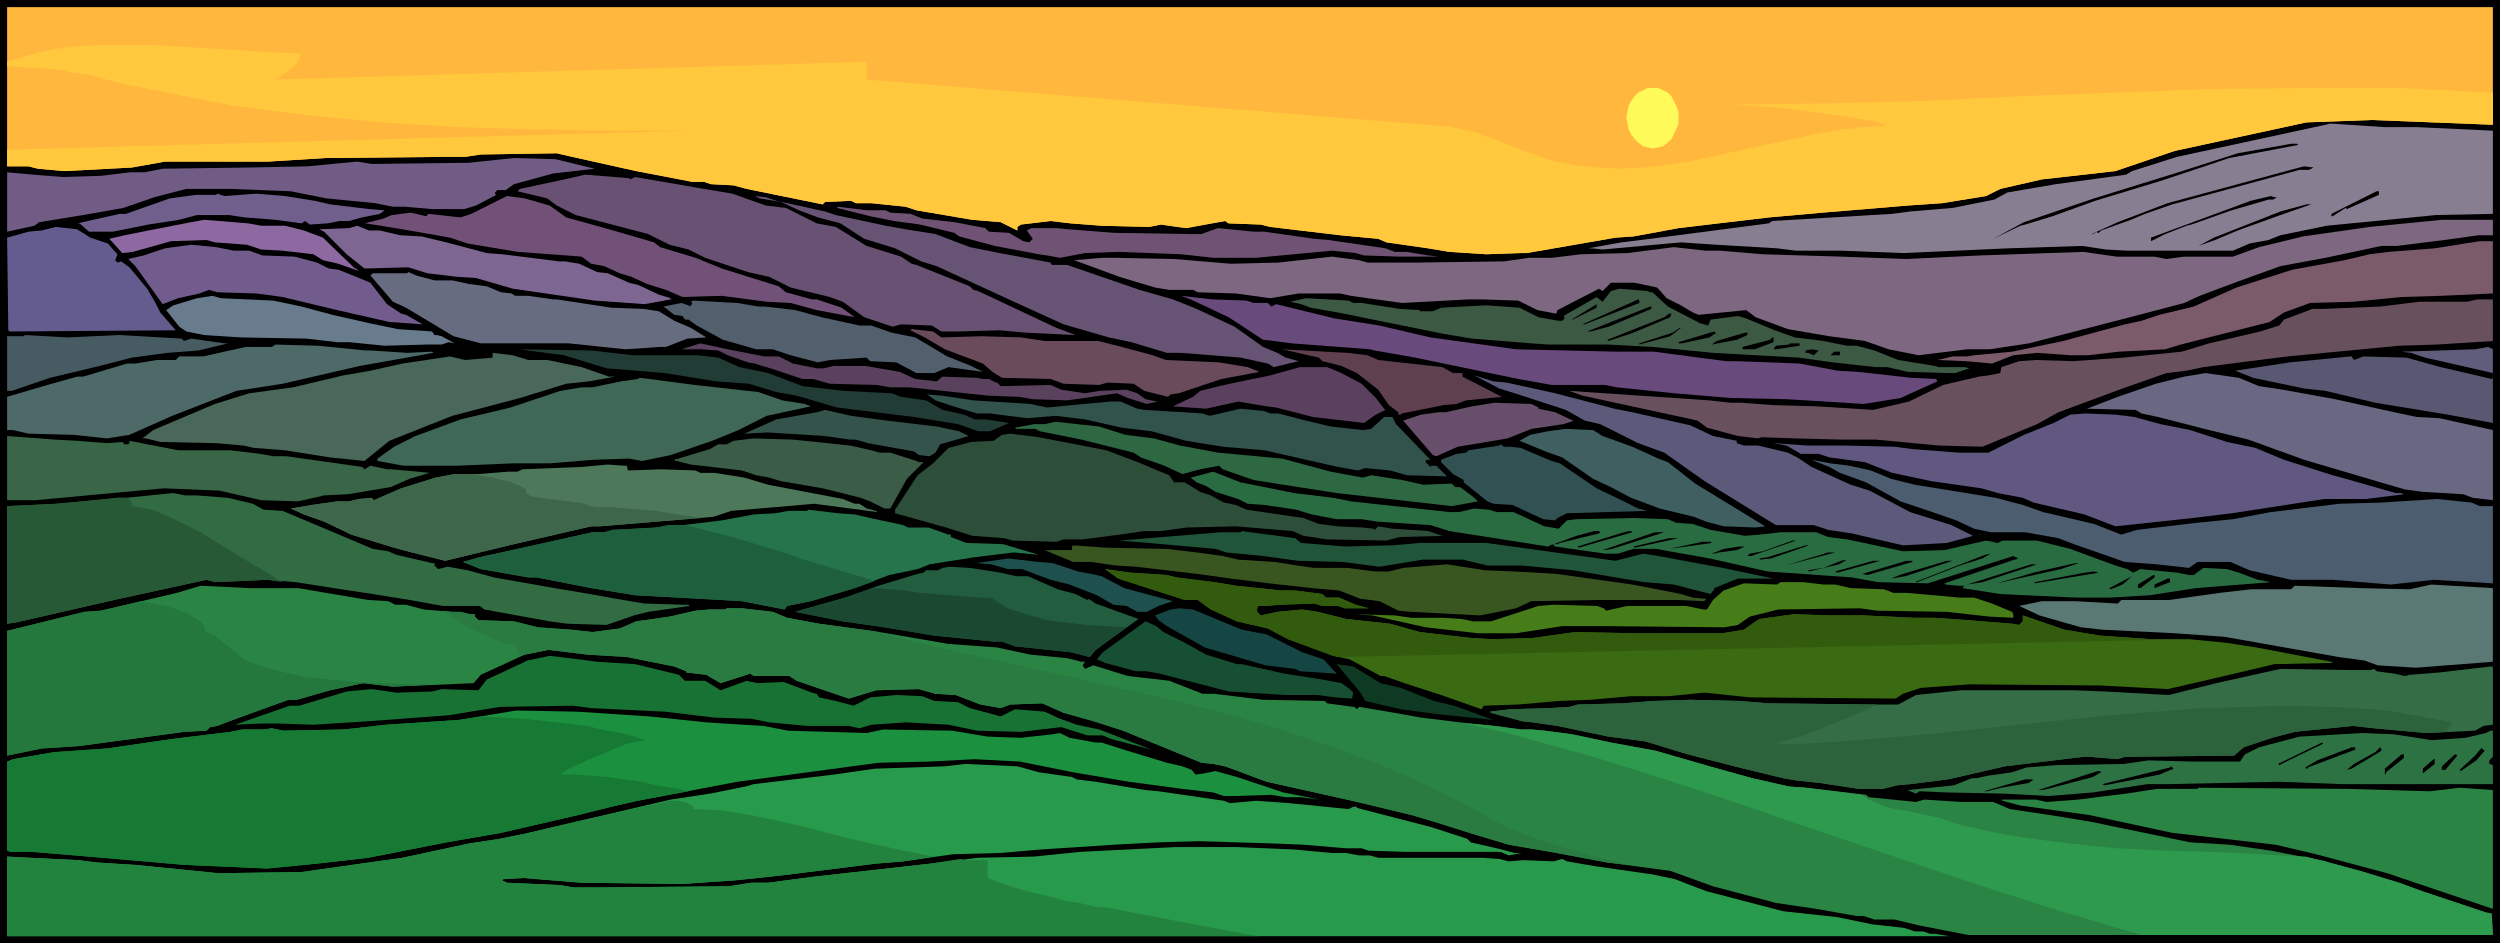 <svg xmlns="http://www.w3.org/2000/svg" fill-rule="evenodd" height="2.647in" preserveAspectRatio="none" stroke-linecap="round" viewBox="0 0 2106 794" width="673.44"><style>.brush1{fill:#000}.pen1{stroke:none}.brush57{fill:#2a8545}</style><path class="pen1 brush1" d="M2106 794H0V0h2106v794z"/><path class="pen1" style="fill:#ffb83d" d="m2100 105-102-4-55 2-111 24-50 17-62 7-35 8-12 6-37 6-29 2-72 6-45 4-76 9-38 7-15 1-75 13h-5l-29 1-31-2-18-3-35-5-7-3-32-3-59-7-8-2-27-1-3-2-33 6-21-3-10 2-40-1-26-2-17-2-25 3-3 2v3l-14-7-24-2-47-8-9-3-29-3h-13l-4-2-22 1-2 2-64-13-11-3-19-1-6-2h-10l-47-9-54-12-13-3-64 1-13 2h-16l-102 1-48 3h-87l-28 5-57 3-22-2-8-2H6V6h2094v99z"/><path class="pen1" style="fill:#887e92" d="m2036 107 64 3v70l-48 1-92 9-39 8-10 4-16 3-14 6h-89l-18-1-20-3-62 2-89 4-52-2h-38l-16-2-51-3-30-2-66 6-9-1h-3l28-5 32-4 92-12 3-2 101-6 15-2 36-3 35-7 11-6 41-7 59-8 5-3 38-12 125-27 4-1 46 3h27z"/><path class="pen1 brush1" d="m1936 122-58 11-57 19-56 17-36 13-23 7-4 1-23 11 26-14 59-20 71-22 50-16 45-8h5l1 1z"/><path class="pen1" style="fill:#705c85" d="m501 142-35 4-33 9-7 5h-7l-2 2v1l1 1-17 9-10 3h-27l-23-2h-10l-15-3-41-4-30-6-51-2h-37l-27 7-26 9-34 6-37 6-4 3-23 5v-50l22 2 25 2 32-1 25-3h12l15-3 73-1 49-1 42-4 12 2 82-1 38-4 35 1 33 8z"/><path class="pen1 brush1" d="M1945 143h-8l-107 29-23 8-12 5-25 9-2 2h-1l-1-1-1 1-2 1h-1l22-10 42-16 111-30 4-1 8 1-4 2z"/><path class="pen1" style="fill:#685172" d="m531 151 4-2 58 10 24 4 28 10 17 2 26 13 16 3 26 16 29 9 9 6 4 1 15 6 30 12 3 3 4 1 66 31 16 6-42-2-22-2-35 1h-14l-8-5-26-1-7 2-24-8-18-13-11-4-33-8-18-9-18-4-36-12-14-7-16-4-18-9-61-16-16-8-8-6-25-6 2-2 42-9 13-3 37 3 1 1z"/><path class="pen1 brush1" d="m2004 164-27 12-1-1-11 7h-1v-2l38-19h2v3z"/><path class="pen1" style="fill:#705f8c" d="m216 163 24 2 25 4 13 3 33 4 13 1-4 3-15 3-11 3h-8l-10 2-15 1-4-3-3 2-22-3-26-2-13-2h-27l-15 4-26 4-30 6H75l-8-7h-2l27-6 9-2h5l37-13 22-3h17l1-1 6 2 27-2z"/><path class="pen1" style="fill:#725179" d="m463 173 14 10 36 10 38 11 5 4 30 9 22 9 48 15 6 5 22 6h4l21 7 11 8-32-6-22-6-20-1-38-5-33 1-14-6-16-5-13-6-10-3-13-6-11-2-8-6-54-4-42-7-15-5-40-7-31-5h-1l16-4 7-3 16-2 13 3 2-2 27 3 9-3 30-15 15 2 21 6z"/><path class="pen1" style="fill:#675374" d="m654 169 41 9 9 3 42 9 17 3 25 4 29 11 25 5 43 8 1 2h13l29 10 32 11 28 8 20 8 32 15 24 17 12 5 7 4 11 3-21 5-5-3-23-5-50-4h-12l-30-9-19-4-38-11-44-20-63-29-13-4-22-11-26-8-20-13-19-5-16-6-15-7-18-3-4-2 9 1 9 3z"/><path class="pen1 brush1" d="m1918 166-3 2h-4l-31 9-34 12-4 1-18 7-12 6v-3l84-31 17-4 3 1h2zm3 15-36 13-19 8-14 5 13-7 56-22 22-6h4l-26 9z"/><path class="pen1" style="fill:#705374" d="m746 177 4 2 17 1 10 4 27 3 26 5 3 3 17 1 12 7 5 1 3-3-5-7 4-2h21l10 1 39 3 63 1h10l14-5 30 3h9l21 3 21 3 12 1 48 7 8 3h10l18 3 9 1h4-38l-29-1-7-2-20-2-64 6h-36l-27-3-53-2-28 1-21 4-11-2-7-1-37-7-30-8-4-3-29-7-22-3-20-4-28-7 1-1 24 3h16z"/><path class="pen1" style="fill:#8e69a1" d="M220 190h20l16 4 16 6 27 26h1l2 2-17-6-13-3-8-5-26-3-18-1-12-4-27-2-7-2-30 1-32 9-9 1-10-11-1-1 13-3 20-4 36-7 11-2 37 3 11 2z"/><path class="pen1" style="fill:#7e6781" d="M2100 198h-12l-29 4-40 5h-13l-47 10-38 7-36 13-32 12-13 6-38 10-93 24-33 5h-19l-41 5-25-5-20-7-30-4-35-6-27-10-8-6-40 4-5-2-10-6-12-6-8-9-19-4h-20l-7 7-3-2-35 18-1 3-16-3-16-8-30-1h-12l-56 3-43-6-9-2h-35l-24 4-29-4-32-1-4-2h-20l-12-2-30-9-38-14 23-2h13l48 1 48 4 40-1 45-5 23 3 7 2h42l73-1 21-3h19l25-3 39-1 39-5 27 3h12l36 3 66 2 55 2 62-3 87-3 28 4h32l10 2 15-2h41l22-8 37-9 56-8 61-6h43v13z"/><path class="pen1" style="fill:#7d6692" d="m320 194 17 4 18 1 21 5 34 9 13 1 48 6h5l12 2 15 7 9 1 18 8 8 2 17 8 10 3v1l-22 4-42-3-69-10-31-9-16-1-25-3-16-5-37 1-15-12-19-19-4-2 25-1 7-2 10 4h9z"/><path class="pen1" style="fill:#645c8e" d="m76 200 15 5 6 7 2 2-2 5 2 2 3-1 7 5 15 18 7 12 4 8 13 15-140 1-1-1-1-78 18-5 11-1 12-3 18 2 11 7z"/><path class="pen1" style="fill:#7b5a6a" d="m2100 247-44 2-33 1-41 4-36 1-22 8-12 8-75 19-13 4-39 2-26 3h-15l-28-2-20 2-18 7-22-2-24-1 13-3h12l6-1 32-3 43-9 52-14 14-3 15-5 29-7 36-16 47-15 44-8 21-5 16-2 39-3 25-4 13-2h11v44z"/><path class="pen1" style="fill:#725c8e" d="M197 211h13l11 4 27 1 19 5 10 5 8 1 20 8 7 3 14 18 12 8 4 1 14 8-28-2-44-10-46-11-22-3-33-1-7-2-8 3-18 4-13 5-23-32-6-6 13-3 18-6 22-3 21 2 15 3z"/><path class="pen1" style="fill:#676c81" d="M366 236h15l14 3 15 2 12 5 9 1 3 2h11l21 3h3l46 7 27 1 13 2 13 8 14 6 13 8-16 1-18 7h-5l-29 2-48-5h-74l-23-6-40-24-11-5-18-21-1-1 2-2h29l1-1 7 3 15 4z"/><path class="pen1" style="fill:#3c5944" d="M1390 246h2l13 12 27 14 7 2 2-5 23-3 7 2 24 10 17 6 24 3 20 4h8l15 4 20 8 31 5 3 1h22l4 1-12 4h-6l-34-1-17-4h-10l-36-4-29-4-72-4-51-5-37-2h-51l-14-1-50-4-24-4-89-18-23-4-8-3-9-2 13-3 36 2 4 2h7l32 5 17 1v1h11l7-3 38-2 28 2 16 8 17 3h3l2-2v-1l-1-1 28-16 5 4 7-9 7-2 24 2 2 1z"/><path class="pen1" style="fill:#697c8e" d="m230 253 24 5 26 7 31 7 24 5 29 2 2 3h2l4 1 11 6-5-1-6 2h-12l-36 1-30-3h-10l-26-3-55-1-31-2-15-3-6-4-11-14 6-4 20-6 13-2 7 2 44 2z"/><path class="pen1" style="fill:#694a7d" d="m1050 253 6 2h12l3 3 4-2 49 12 38 6 43 10 72 10 85 2h31l61 8h9l53 2 32 6 17 1 45 5 21 1 1 2-31 14-31 5-65-4-47-1-48-4-48-5-10-2h-45l-28-5-87-18-34-6-4-1-66-5-15-2-9-1-29-19-32-15-8-3 26 3 29 1z"/><path class="pen1 brush1" d="m1381 255-46 18h-2l47-21 1 1v2z"/><path class="pen1" style="fill:#68505c" d="m2100 287-47 3-32 1-94 9-40 5-31 4-14 3-17 2-37 13-54 20-18 10-46 19-37-1-53-5h-29l-39-1-28-1-3 1-17-2-26-7-8-6-97-21-11-4 118 8 18 2h9l27 2 36 1 48 3 30-7 29-14 30-7 8-1 10-2 1-5 15-5 14-1 31 1 43-3 39-4 10-1 23-7 43-10 16-5 4-5 24-9h9l48-2 33-4h40l9-2h13v35z"/><path class="pen1" style="fill:#525f6c" d="M639 258h5l26 3 22 6 32 7h10l17 6 20 4 27 16 20 8 10 5-29-4-12 5h-15l-17-9-22-1-3-3-31 2-10 2-23-6-15-5h-14l-28-8-22-12-7-5h-3l-2-3-7-1-9-7 15-3 6 2 1 1 2-2v-1l-1-1 2-1 37 2 18 3z"/><path class="pen1 brush1" d="M1325 269h-1l21-13v3l-20 10zm66-9-36 15-15 4h-3l53-21h1v2zm16 7-31 13-21 7-1-1 48-19 4-3h2l-1 3zm0 16-26 7v-1l28-9 6-4h1l-9 7z"/><path class="pen1" style="fill:#6a4b5b" d="m793 284 34-1 33 1 20 3h45l16 4 30 8 11 4 45 2 24 4 10 4-32 6-36 12-7 1-2 2-20-5-9-6-22-1-7 2-30-1-11-4-41-1-8-5-8-7-32-12-17-10-12-6 1-1 18 2 7 5z"/><path class="pen1 brush1" d="m1446 280-6 4-23 5h-3v-1l30-9 1 1h1zm26 2-9 4-21 4 4-3 24-7h2v2z"/><path class="pen1" style="fill:#475c62" d="m101 282 52 3 2 2 6-2 28 4h3l-25 6-26 2-30 4-27 7-42 10-32 11H6v-46h14l1-1 36 2 44-2z"/><path class="pen1 brush1" d="m1494 288-16 6h-10v-2l23-6 2-2h1v4z"/><path class="pen1" style="fill:#5a415d" d="M644 300h12l12 6 20 4h6l8-2h27l29 5 13 6 18 2 5-4 29 1 5 1h5l6 3h1l3 3 42-1 9 4 20 3 12-2 23-1 9 3 7 5 10 2-9 2-16-5-9-4-28 4-14 2-29-1-12-2-26-1-66-7h-16l-12-2-39-1-14-4h-9l-27-9-7-2-6-2-6-1-17-6-8-4-14-1h-17l16-5 23 5 31 6z"/><path class="pen1 brush1" d="m1516 291-20 3h-2l2-3 11-1 1-1h8v2z"/><path class="pen1" style="fill:#4d6a69" d="M308 295h5l30 2 21-1 1 1-62 11-65 15-39 6-54 21-36 16-19 3-28-3-38-1-13-3H6v-28l34-10 25-7h5l37-11h7l18-3h16l3-3h20l36-8h22l3-2 36 1 40 4z"/><path class="pen1" style="fill:#5e5d7b" d="m2100 314-57-13-12-4-8-1 62-2 11-2 4 2v20z"/><path class="pen1" style="fill:#5f404f" d="m1152 299 9 4 54 6 9 5h8v3l33 17-30 3-8 3-11 1-35 7-1 1h-2v-2l-8-6-9-13-18-14-13-6-16-4-3-3-9-2-13-3-9-2 55 3 17 2z"/><path class="pen1" style="fill:#213c35" d="M533 299h55l17 2 18 8 24 5 29 11 35 4 40 2 8 3 21 3 14 8 18 4 9 4h9l20 3-16 7h-10l-17-6-37-6-65-8-34-10-17-3-23-7-28-2-43-7-49-4-36-11-23-3-14-2 60 1 35 4z"/><path class="pen1 brush1" d="m1528 299-5-2h-2v-2l5-1 6 1-4 4zm22 0h-8l3-3h5v3z"/><path class="pen1" style="fill:#496859" d="M445 303h16l29 6 23 8h5l-22 4-19 2-39 12-57 15-53 21-21 17-29-3-38-6-26-2-9-2-23-2-47-1-12-3h-3l9-7 52-22 29-9 37-5 42-10 23-4 27-6 40-6 13 3 23-2v-4l17 2 13 4z"/><path class="pen1" style="fill:#595872" d="m1983 303 8-3 36 1 29 8 43 10 1-1v38l-38-7-61-10-42-10-18-2-43-9-15-6 46-7 51-5h1l2 3z"/><path class="pen1" style="fill:#5b405f" d="m1130 314 17 9 12 12 7 9 1 1-8 4-10 7-43-5-31-8-8-1-24-4-27 6-28-2 17-8 6-5 16-4 9-2 19-4 15-3 25-7h23l12 5z"/><path class="pen1" style="fill:#696883" d="m1903 325 20 3 44 8 50 11 19 4 19 1 45 10v59l-17-2-8-3-34-2-15-2-24-7-61-18-47-17-37-9-39-10-14-3-5-3-41-1 26-10 32-11 24-6 18-3 28 4 17 7z"/><path class="pen1" style="fill:#5b5a7b" d="m1269 322 41 9 50 13 15 3 49 11 19 9 20 4v2l6 2h12l25 6 8 4 12 8 33 15 16 5 34 18 35 11 18 9-22 6-37 2-43-10-20-3-12-4h-32l-60-37-34-24-22-8-32-16-13-3-16-9-43-14-13-4-21-11 16 5 11 1z"/><path class="pen1" style="fill:#3f6856" d="m585 324 18 2 36 4 20 7 19 3 5 2-37 8-24 12-22 9-35 12-24 5-11-2-30 1-37 3h-31l-47 2h-45l-22-4v-2l14-10 18-9 38-14 42-10 42-14 18-3h9l24-5 14-2 2-1 31 4 15 2z"/><path class="pen1" style="fill:#31534b" d="m820 337 48 3 14 3 53-5h9l14 6 6 1 49 3 6 2 26-6 20 2 5 2h7l19 5 25 6 27 3 7-1 11-10h7l3 6 29 30h-3l-1 1v1l4 4 1-1h4l9 9-34-1-14-4-21-2-6 2-17-3-62-14-35-3-31-5-29-8-25-3-31-7-25-3-24 2-31-4h-11l-23-7-12-4-7-5 12 1 27 4z"/><path class="pen1" style="fill:#674e6a" d="M1296 343v1l14 3 15 7h1l-9 3-27 4-20 8-42 7-18 8-3-1-25-29 15-5 15-2h6l22-5 19-3 31 1 6 3z"/><path class="pen1" style="fill:#33534b" d="m747 354 42 5 19 4 8 4-24 7-4 7-5 3-9-1-4-3-39-7-10-3h-5l-21-3-48-3-20 1 27-12 34-6 7-2 22 5 30 4z"/><path class="pen1" style="fill:#605881" d="m1798 351 22 6 25 5 31 10 24 5 24 10 41 13 11 3 42 12h5l2 1-32 4h-35l-78 12-33 4-65 7-26-10-43-10-9-4-21-4-14-4-42-6-33-7-23-9-30-4-9-3h-15l-12-7-11-2 28 2h32l42 1 15 2 39 3h25l30-15 25-10 14-7 13-1 25 1 16 2z"/><path class="pen1" style="fill:#2e6843" d="m948 366 24 3 22 6 32 6 54 5 41 11 27 5 7-2 26 4 18 4 24-1 3 3h4l12 9 3 3-22 4-97-11-45-7-25-4-26-9-3-3-16 3-15 4-15-7-20-7-6-4-44-11-35-7-4-2h-16l-1-1 16-3h9l9-2 37 4 22 7z"/><path class="pen1" style="fill:#3f5f61" d="m1350 367 25 9 22 10 8 3 23 18 59 36-8 1-27-1-15-4-10-4-29-7-24-9-17-9-15-7-26-18-14-5-22-9 9-5 15-3 15-2 23 1 8 5z"/><path class="pen1" style="fill:#2d4e39" d="m932 379 29 11 14 6 10 4 4 6h9l13 8 9 3 11 6 10 2 9 4 48 7 13 5 16 2 21 1 9 1 1 1 3-3 12 2 30 2 12 4h3l-39 1-11 3-50-1-20-3-9-4-48-4-41 1-22 3h-14l-21 3-31 4h-16l-6 2-37-1-7-2-27-2-22-7-18-5-25-7v-3l19-29 13-10 13-13 19-5 19-1 7-5 7-1 24 3 57 11z"/><path class="pen1" style="fill:#386646" d="m65 371 25 2 13-1 2 2h3l1-1v-2l41 8h44l25 3 11 2h11l64 9 2 2 5-3 14 3h4l32 3-17 5-16 7-36 6-20 1-22 5-31-1-35-8-47-2-108 10H6v-54l40 3 19 1z"/><path class="pen1" style="fill:#3b5d47" d="m716 375 18 4 7 2h9l22 7 2 1h4l-14 14-14 25h-5l-12-6-8-3-32-8-35-6-10-3-11-2-12-4-43-5-12-3h-1l-1-1 30-9 7-4h7l6-3 17-2 33 1 48 5z"/><path class="pen1" style="fill:#315153" d="m1272 376 9 1 26 11 7 2 31 21 23 11 12 6 8 2-68 2-8 4-2 2-10-1-26-12-16-1-5-2-20-16v-2l-9-5-10-10v-2l13-5 8-1 2-2 26-4 1-1 3 2h5z"/><path class="pen1" style="fill:#4c5d70" d="m1558 392 18 4 17 7 20 5 31 5 37 6 23 6 17 6 43 10 23 9 13-4 51-6 30-3 32-6 58-7 35-1 47-3 29 3 7 3h11v65l-50-3-36 4-49-4h-35l-35-8-16-7h-28l-7 5-27-3-27-2-43-15-13-5-28-5h-29l-14-3-15-7-29-10-18-6-29-16-22-8-9-5-15-6 16 3 16 2z"/><path class="pen1" style="fill:#4d795a" d="m528 392 1 4 28-1 29 1 4 2h12l25 4 20 6 63 12 10 4h4l6 4 8 2 1 1-53-7-70 6-15 5-96 8h-7l-65 15-58 14-28-7-15-4-36-11-23-11-17-6-11-5 18-3 21-3h10l8-2 11-1 2 2 23-10 29-9 16-3h20l25-2h8l4-2 50-2 22-2 14 1h2z"/><path class="pen1" style="fill:#296c41" d="m1090 415 33 4 15 3 37 4 46 5h8l13-3 12 1 7 2h14l26 12 12 2 7-7 8-1 47-1 30 1 7 3 14 1 15 5 29 5 12-1 18-2h30l10 4 16 2 19 4 28 6 35-1 35-8 10 2 4-2h29l28 7 38 14 10 3 5 3 6-3 31 3 10 2h4l8-6 20 1 10 3 16 6 11 2-63 5-39 6-34 2h-28l-64-3-32-5 2-2h-6l-10-1-1-1 59-20h1l2-1-4-2-50 16-22 7-42-1-22-4-71-5-49-11-45-8h-19l-13 4h-11l-42-6-2-2-4 2-83-13-16-5-45-3-13-2h-21l-21-4-13-4-27-4-14-1-8-4-19-6-8-5-8-3-5-4 19-5 23 9 45 9z"/><path class="pen1" style="fill:#316c43" d="m166 417 26 2 21 5 9 5 16 1 31 13 45 19 13 2 7 3 30 7h2v2l3 3 8-2 17 3 22 6 51 9 30 5 22 4 24 4 33 1h4l1 1-35 5-12 3-23 8-33-1-15-2-55-10-4-3h-31l-28-5-31-5-33-5-32-5-24-2-44 2-7-2-78 17-83 19-7 1v-99l42-2 32-3 19-2h7l40-4 10 2h10z"/><path class="pen1" style="fill:#25744b" d="m720 433 13 3 28 6 4 2h17l17 6h2v2l13 5 31 1 30 9-21-2-33 4-38 6-10 4-24 5-29 11-37 11-20 4-2 3-36-7-90-5-37-6-46-9h-7l-40-7-15-6 14-4 41-9 54-12h10l7-2 37-2 10-2h12l33-4 27-5 18-1 11-2h16l1-1 25 3 14 1z"/><path class="pen1" style="fill:#20553a" d="m1096 457 37 3 40-1 23-2h56l109 15 23-6 13 2 54 10 43 9h3-33l-20 8v1l-3 4-31-8-25-2-60-10-43-4h-29l-21-5h-33l-37 6-31-4-38-1-29-4-31-3-9-3-68-6-13-1 85-7h17l1-1 45 6 5 4z"/><path class="pen1 brush1" d="m1348 448 1-1-2 2-33 8-2 1h-3l19-7 15-4h4l1 1zm27 0-45 13-1-1 39-12 4-1h2l1 1zm-17 14-7 1h-1l44-15h8l-44 14zm19-1-1-1 30-7h8l-37 8zm98 7h-9 6l2-2 11-2 25-9h3l-38 13zm-33-11-36 5 28-6h7l1 1z"/><path class="pen1" style="fill:#395520" d="m983 462 33 4 14 2 13 3 31 2 19 3 14 2h28l23 3h12l12-3 37-3 32 5 25 1 35 2 64 9 21 4 20 4 10 3 11 1v1l-2 1-22-1h-67l-56 1-13 6-30 6-58-3-11-1-16-8-16-2-18-7-23-2-36-4-32-4-29-4-51-6-17-1-21-3h-15l-24-10h23v-3l1-1 28 2 51 1z"/><path class="pen1 brush1" d="m1492 470-9 1-1-1 7-1 32-10h3l-32 11zm-29-7-15 2-4 1h-2l10-4 13-2h5l-7 3zm41 13 36-11h6l-42 11zm147 0-36 14h-2l59-23 5-1-7 4-19 6z"/><path class="pen1" style="fill:#1e514e" d="m887 474 21 7 11 2 9 2 19 10 41 11-12 4-10 5h-8l-9-5-11-1-14-8-23-9-16-4-24-9h-12l-14-4-11-1h-2l21-3 6-1 26 3 12 1z"/><path class="pen1 brush1" d="m1524 481-1-1 13-2 15-6 5-1-7 4-25 6zm24 1-2-1 32-9h6l-36 10zm63-9-38 11-4-1 37-11h5v1zm-6 12-12 2 7-3 40-12h5l-40 13zm131-6-54 12 31-9 35-8h3l-15 5zm-66 11-13 2 54-17h5l-46 15z"/><path class="pen1" style="fill:#235d3f" d="m843 482 13 3h10l25 11 15 4 10 5 1-1 6 4 36 13-36 26-5 6-16-4-47-5-11-4h-7l-50-5-42-7-35-5-40-8 10-3 32-9 28-10 33-10 5-1 2-2h10l4-2 6-1 17 1 26 4z"/><path class="pen1" style="fill:#3a6a11" d="m983 484 8 2 32 4 18 3 38 4h12l23 3 3 3h11l14 6 11 3h-20l-6-2h-13l-7-2-29 1-11 1h-7l-1 2v3l3 3 14-3 21-2 13 2 24 6 37 4 25 7 43 5 18 1 34-1 36-5 49 1h75l18-3 13-9 29-4 31 1h28l43 2h16l29 2 37 3 6 1 3-3v-5l35 12 30 5 43 3h32l31 3 26 4 63 12 1 1-49 1-38 9-43 10-9 2-56-3-111-1-41 3-15 5-6 4-123-1-38-4-31 3h-31l-34 3-27 1-34 3-29 1-2 3-34-12-31-10-17-6h-3l-26-14-14-3-38-14-17-9-26-6-22-10-11-8h-11l-56-18-11-8 21 3 31 2z"/><path class="pen1 brush1" d="M1714 491v-1l42-8 8-1 4 1-54 9zm101-5-12 9h-2v-3l13-8h1v2zm-37 10-1-1 19-10-8 7-10 4zm50-6-13 5v-3l11-5h2v3z"/><path class="pen1" style="fill:#477d18" d="m1546 492 13 3 28 1 8 3h11l45 4h12l15 5 17 7 1 2v3l-20-1-36-4-59-1-14-2-69 1-24 6-10 7-11 2-102-1h-35l-39 6h-32l-44-5-45-10-15-1 34 1 14 2h27l15 1 10 2h15l40-13 13-1 36 1 6 2 2 2 18-4h49l15 3h3l5-8 9-8 17-6 28 1 3-2h19l17 2h10z"/><path class="pen1" style="fill:#5a7974" d="m2100 557-65 5-32-2-11-4-22-3-96-17-42-3-61-3-18-2-35-10-17-8 19-4h28l36 2 3-3h40l43-6 26-3h34l3-3 55 2 42 1 18-4 52 3v62z"/><path class="pen1 brush57" d="m251 495 59 10 17 1 6 3h9l15 4 24 2h7l8 2h4v2l3 3 30 1 20 5 28 2 18 2 23-3 14-6 28-4 22-5 12-1h13l1-1h13l26 3 12 5 27 5 45 6 64 11 41 3 28 6 31 3 12 3h3l-2 3 2 3 7-3 29 9 35 4 28 11h10l41 5 52 1 2 2 22 3h1l2 2 2-2 24 4 28 5 41 5 21 2 22 3h9l11 1 23 3 33 7 38 7 45 13 36 10 31 7 14 1 51 6 2 2 40 4 7-2 31 2h27l14 6 40 6 30 5 19 4 63 13 33 2 35 5 46 9 3 1 26 7 33 10 19 7 54 18 5 1 1 18h-442l-41-8-21-5h-17l-9-3h-6l-34-6-34-5-53-14-36-13-15-2-38-5-48-9-35-6-30-9-35-11-17-5-50-12-72-16-35-13-10-2-10-1-66-27-25-8-25-7-18-8-27 1-8 3-17-3-21-8-17-1-14-4-36 1-23 7-44-15-6-4h-30l-3-2-25 8-12-7-17-2v-1l-10-4-40-8-33-2-33-4-20 4-37 17-6 7-68 3-25-3-28 6-28 8h-7l-47 17-13 5-6 1-3 3-19 1-89 12-31 2-29 6V531l65-16 14-1 64-15 20-6 41 2h41z"/><path class="pen1" style="fill:#154643" d="m1046 530 21 4 30 15 18 6 11 12-31-2-4-2-25-3-51-15-32-18-7-5-3-4 13-5 7-1 12 1 41 17z"/><path class="pen1" style="fill:#174f32" d="m980 532 18 9 18 10 26 8h4l36 8 32 5 16 3 7 5 3 3-1 5-14-1-15-2h-27l-48-3-27-7-31-8-11-2h-9l-26-7-7-3 5-6 36-26 9 4 6 5z"/><path class="pen1" style="fill:#187233" d="m503 557 32 2 37 9 5 5h17l13 8 22-8 9 2 22-1 24 9 4 1 2 3 14 3 15 4 14-7 22-2 22 1 10 4 20 1 10 5 26 7 12-6 25 2 13 6 3 1 11 4 19 4 44 17-34-9-7-3h-13l-22-7-34 4-37-1-24-5-36-2-29 2-10 3-9-2h-35l-32-3-15-3-31-1-42-5-62-3-15-2-62 1-43 7-67 5-47 3-29-1h-16l-21 1 46-16h8l40-12 21-2 21 3 30-1 8-2 31 1 7-9 30-14 4-2 19-4 25 3 15 2z"/><path class="pen1" style="fill:#0e3923" d="m1163 575 17 4 28 11 17 4 33 12-48-5-30-4-30-7-4-7-20-24 14 2 23 14z"/><path class="pen1" style="fill:#356e46" d="m2100 610-8 1-7 4-41 2-44-4-18-2-49 5-19 5-24 8-8 7-92 1-6 2-24-2h-5l-66 8-48 11-32 4-11 1-12 3h-20l-33-5-19-2-12-2-37-9-43-11-36-11-31-4-43-9-21-3-9-1-26-7-1-1 17-2 33-1 17-1 7-2 38-1 25-2 32-1 41 1 25 2 93 1h16l15-8 38-4h95l26 1 54 3 40-10 54-12 60 1h16l3-1 2 2 15 2 9 2 4-1 25-2 43-5h2v49z"/><path class="pen1" style="fill:#1b903e" d="m547 603 48 5 15 1 33 2 21 4 66 2 14-3 58 1 30 5 28 1 27-3 6-1 8 4 22 4h5l22 7 33 10 13 3 8 3 3 4 7-1 10-2 18 5 39 13 31 6-16-2h-13l-12-2-31 1h-9l-9-3-26-3-45-6-47-8-45-9-38-2-38 2-43 1-119 16-84 16-22 5-28 7-65 15-46 8-66 13-44 5-41 4-69-3-81-7-48-4H9l-3-1v-75l5-2 35-6 44-3 55-8 49-6 10-2h18l7-1 10 2 51-1 35-4 61-4 49-8 51 1 61 4z"/><path class="pen1" style="fill:#2d7242" d="m2100 637-3 3v3l3 1v16h-127l-53-2-94 2h-17l-46 7-37 3-38-2-48-1-23-1-3 2-7-3 39-4 15-6h4l9-2 21-3 12-4 25-2 57-1 21-3 37 1h40l4-6 12-6 34-9 53-3 26 1 20 3 12 2 29-2 17-4 4-2h2v22z"/><path class="pen1 brush1" d="m1930 639-10 5-1-1 37-18 1 1-27 13zm54-8-40 15v1h-1l-1-1 10-6 29-11h3v2zm22 1-25 15-4 1 6-5 18-10 4-4 1 1v2zm87 0-7 8-13 9-1-1 13-12 5-6h1l2 2zm-68 6-15 12v1l-1 1v-5l14-12h2v3zm45-2-10 12h-3v-3l11-10h1l1 1zm-19 7-10 8v-4l9-8h1v4z"/><path class="pen1" style="fill:#289a4b" d="m875 650 28 4 4 2 16 2 30 5 12 2 11 1 55 8 5 2 22-2 28 2 50 5 4-2h3v1l62 16 31 10 3 3 26 6 11 3h6l-11 2-7-3h-81l-30-1-6-2h-13l-36-3-24-1-64-2-34 1-38 2-30 2-31 2-35 3-39 1-42 6-24 2-80 10-38 4-44 3-85-1-49-4-17 1-1 1 4 2 45 2 11 2h19l112-1 19-3h14l38-5 98-11 41-5 47-1 39-4 80-4h52l48 2 32 3h12l11 2h9l7 2h88l14 1 8 2 12-1 26 1 7-2 4 2 23 4 49 7 19 4 26 10 65 17 46 5 29 6 27 3 9 3h7l6 2h4l12 2H6v-67l60 3 16 2 32 2 70 7 70-1 85-12 56-12 26-4 5-1 15-3 47-11 77-18 33-5 30-6 7-2 67-8 35-5 59-2 17-2 44 2 18 5z"/><path class="pen1 brush1" d="m1819 652-46 9-2-1 57-14 1-1 2 2-12 5zm-49-2-7 4-38 10-5 1h-3l50-16h2l1 1zm-61 9-23 4-12 3h-3l35-10h7l-4 3z"/><path class="pen1 brush57" d="m2047 666 25-3 28 2v100l-89-30-60-16-34-8-87-10-70-15-58-8-15-4-1-1h29l9 2 27-2 23-3 17-2 26-4h34l1-1 126 1 69 2z"/><path class="pen1" style="fill:#fdfa5a" d="M1392 74h5l4 2 4 2 3 3 2 4 2 4 2 5v10l-2 5-2 4-2 4-3 3-4 3-4 1-5 1-4-1-4-1-4-3-3-3-3-4-2-4-1-5-1-5 1-5 1-5 2-4 3-4 3-3 4-2 4-2h4z"/><path class="pen1" style="fill:#ffc83d" d="m2100 105-102-4-55 2-111 24-50 17-62 7-35 8-12 6-37 6-29 2-72 6-45 4-76 9-38 7-15 1-75 13h-5l-29 1-31-2-18-3-35-5-7-3-32-3-59-7-8-2-27-1-3-2-33 6-21-3-10 2-40-1-26-2-17-2-25 3-3 2v3l-14-7-24-2-47-8-9-3-29-3h-13l-4-2-22 1-2 2-64-13-11-3-19-1-6-2h-10l-47-9-54-12-13-3-64 1-13 2h-16l-102 1-48 3h-87l-28 5-57 3-22-2-8-2H6v-14l575-16h-65l-65-1-65-2-64-4-31-3-32-3-31-4-31-4-31-6-30-6-31-6-30-8-7-1-8-1-8-2-10-1-9-1H23l-9-1H6v-4l13-4 14-4 15-3 16-2 16-1h50l34 2 32 2 30 2 27 1v2l-1 3-1 2-2 2-3 3-3 3-5 3-6 4 498-15v15l484 39 9 1 9 2 10 2 10 4 10 3 9 4 8 3 8 3 19 7 20 4 19 2 20 1 19-1 19-2 19-3 19-4 37-8 37-8 18-4 19-3 18-2 19-1-1-1-4-1-5-2-7-1-18-3-21-3-22-3-20-2-18-1-12-1 80-1 80-2 80-4 80-3 80-3 80-1h80l39 2 40 2v27z"/><path class="pen1" style="fill:#3e664a" d="m591 436-86 7h-7l-65 15-58 14-28-7-15-4-36-11-23-11-17-6-11-5 18-3 21-3h10l8-2 11-1 2 2 23-10 29-9 16-3h13l7 1 6 1 7 1 6 2 6 1 5 2 5 2 5 3v3l5 3 7 1 8 1 8 1 9 1 7 1 6 1 4 2 10 1h10l11 1 12 1 12 1 13 2 13 2 13 2z"/><path class="pen1" style="fill:#1e5f3e" d="m737 489-17 6-37 11-20 4-2 3-36-7-90-5-37-6-46-9h-7l-40-7-15-6 14-4 41-9 54-12h10l7-2 37-2 10-2h15l19 5 20 5 20 6 20 6 20 7 20 6 20 6 20 6z"/><path class="pen1" style="fill:#1b4831" d="m949 528-26 19-5 6-16-4-47-5-11-4h-7l-50-5-42-7-35-5-40-8 10-3 32-9 24-8 13 1 13 1 13 2 13 1 12 1 13 1 11 1h12l3 3 5 3 5 3 6 2 13 4 14 4 16 2 17 2 17 1 17 1z"/><path class="pen1" style="fill:#325b0e" d="m983 484 8 2 32 4 18 3 38 4h12l23 3 3 3h11l14 6 11 3h-20l-6-2h-13l-7-2-29 1-11 1h-7l-1 2v3l3 3 14-3 21-2 13 2 24 6 37 4 25 7 43 5 18 1 34-1 36-5 49 1h75l18-3 13-9 29-4 31 1h28l43 2h16l29 2 37 3 6 1 3-3v-5l35 12 30 5 43 3h36l-721 15-4-1-38-14-17-9-26-6-22-10-11-8h-11l-56-18-11-8 21 3 31 2z"/><path class="pen1" style="fill:#2c623c" d="m2061 616-17 1-44-4-18-2-49 5-19 5-24 8-8 7-92 1-6 2-24-2h-5l-66 8-48 11-32 4-11 1-12 3h-20l-33-5-19-2-12-2-37-9-43-11-36-11-31-4-43-9-21-3-9-1-26-7-1-1 17-2 33-1 17-1 7-2 38-1 25-2 32-1 41 1 25 2 91 1-13 6-13 6-13 5-12 5-13 5-12 3-11 3h-11 34l35-2 36-3 36-3 76-8 77-8 39-3 38-3 37-1 37-1 37 1 35 2 17 2 16 3 17 3 16 3-1 1v1l-1 1-1 1v1l-1 1v1l-1 1z"/><path class="pen1" style="fill:#167934" d="m580 666-43 8-22 5-28 7-65 15-46 8-66 13-44 5-41 4-69-3-81-7-48-4H9l-3-1v-75l5-2 35-6 44-3 55-8 49-6 10-2h18l7-1 10 2 51-1 35-4 61-4 21-3 18 1 17 1 17 2 18 2 17 2 17 4 17 3 16 5-6 1-10 2-10 4-11 5-11 4-10 5-9 4-5 4h13l14 1 13 1 14 2 14 2 13 3 14 2 13 3z"/><path class="pen1" style="fill:#22833f" d="m787 721-26 4-24 2-80 10-38 4-44 3-85-1-49-4-17 1-1 1 4 2 45 2 11 2h19l112-1 19-3h14l38-5 98-11 26-4 3 1h20v15l10 4 13 4 13 4 14 3 14 4 13 2 13 3 12 1 15 3 15 3 16 3 15 3 16 3 16 3 16 3 17 3H6v-67l60 3 16 2 32 2 70 7 70-1 85-12 56-12 26-4 5-1 15-3 47-11 76-17h8l4 1 3 1 2 1 2 1 1 1v2l24 1 24 4 24 5 26 6 26 7 26 6 27 6 26 5z"/><path class="pen1" style="fill:#24773d" d="m366 576-35 2-25-3-28 6-28 8h-7l-47 17-13 5-6 1-3 3-19 1-89 12-31 2-29 6V531l65-16 14-1 34-8 11 2 10 2 9 3 8 3 7 4 5 3 3 4 1 5 4 1 4 2 5 4 5 4 6 5 5 4 4 3 4 2 14 5 16 4 18 4 20 2 21 2 22 1 23 1h22z"/><path class="pen1" style="fill:#285937" d="m238 490-13-2-44 2-7-2-78 17-83 19-7 1v-99l42-2 32-3 19-2h9l1 1v1h1v1l1 1v3l6 1 7 1 7 2 7 3 15 7 16 8 16 10 18 11 17 10 18 11z"/><path class="pen1" style="fill:#297b42" d="m373 514 8 1h7l8 2h4v2l3 3 30 1 20 5 28 2 18 2 23-3 14-6 28-4 22-5 12-1h13l1-1h13l26 3 12 5 27 5 43 6 67 16 67 15 67 15 66 15 33 9 33 9 31 10 32 11 30 11 30 13 30 14 28 15 14 8 15 7 16 6 15 5 16 5 17 5 16 4 16 4-18-2-48-9-35-6-30-9-35-11-17-5-50-12-72-16-35-13-10-2-10-1-66-27-25-8-25-7-18-8-27 1-8 3-17-3-21-8-17-1-14-4-36 1-23 7-44-15-6-4h-30l-3-2-25 8-12-7-17-2v-1l-10-4-40-8-33-2-33-4-20 4-4 1-1-1v-1l-1-1v-3l-1-1v-2l-5-1-6-1-8-3-7-3-9-4-9-5-9-6-9-6z"/><path class="pen1" style="fill:#2d9a4e" d="M1234 609h4l21 2 22 3h9l11 1 23 3 33 7 38 7 45 13 36 10 31 7 14 1 47 6 6 4 7 3 7 3 8 2 8 1 9 2 9 2 10 2 18 6 18 4 18 4 19 3 38 5 39 4 40 2 40 1 40 2 40 2 17 4 3 1 26 7 33 10 19 7 54 18 5 1 1 18h-296l-71-21-72-23-71-24-71-24-70-24-71-23-36-11-36-10-36-10-36-8z"/></svg>
